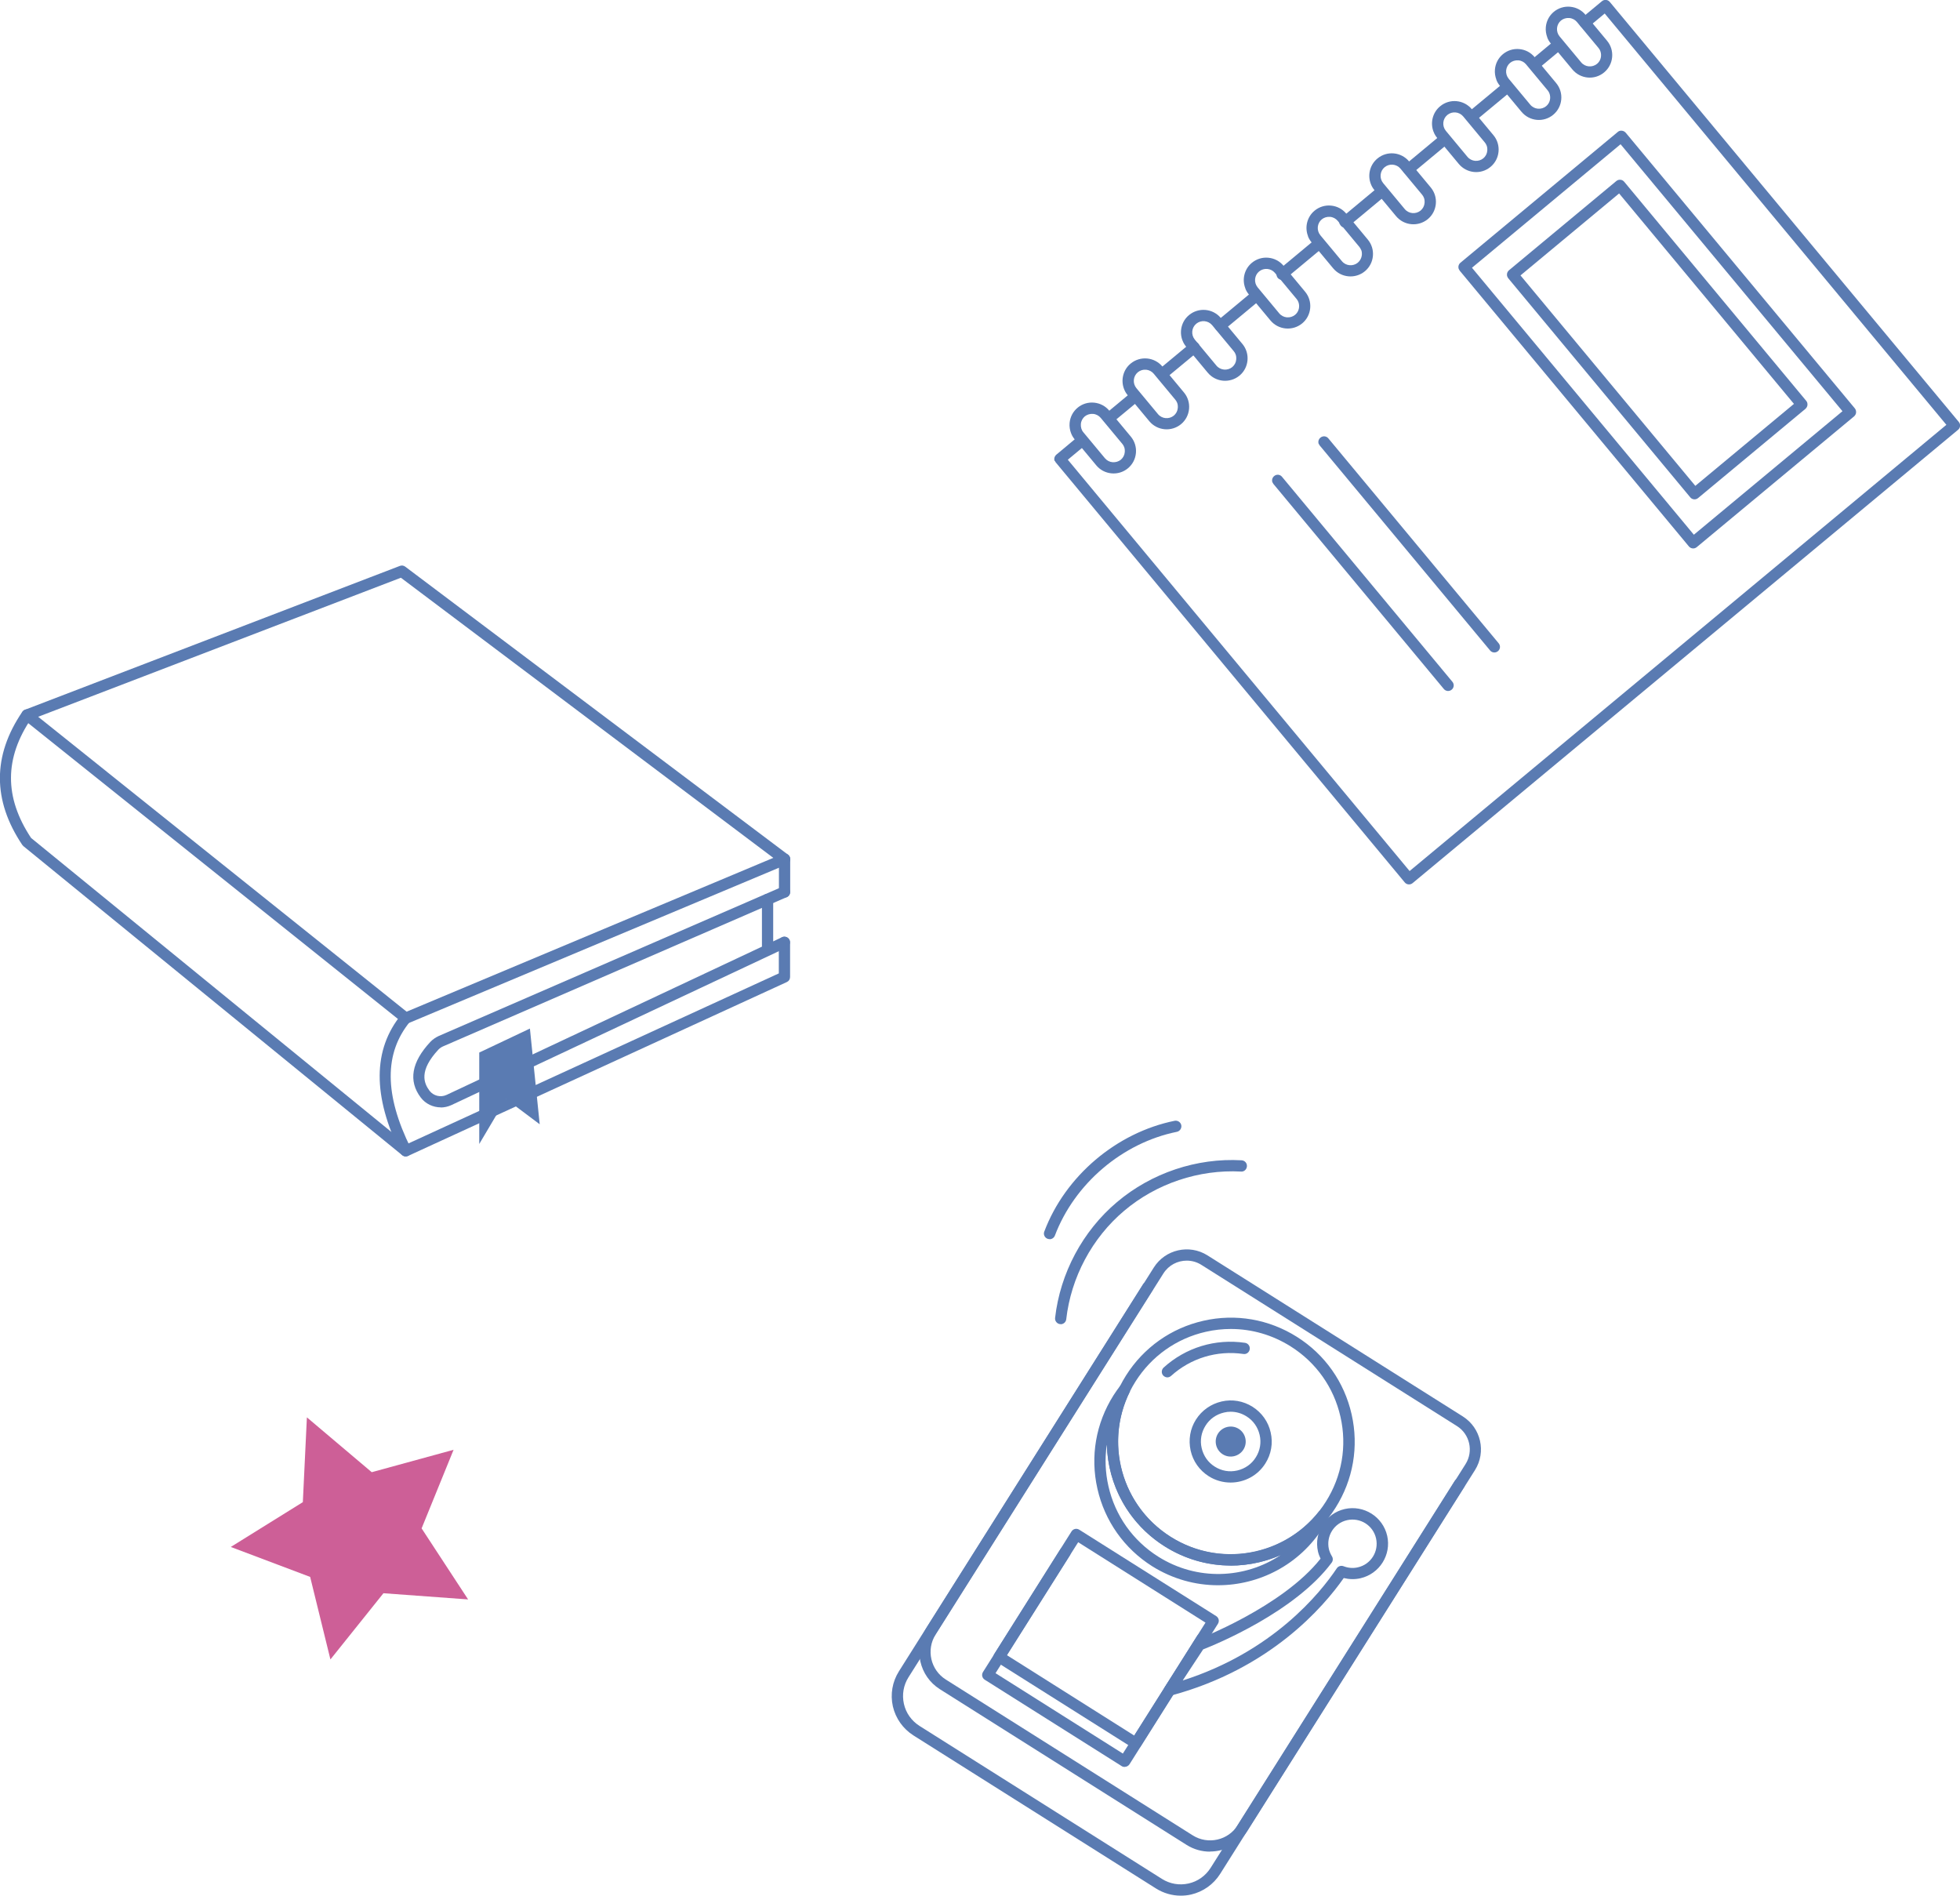 <?xml version="1.0" encoding="UTF-8"?> <svg xmlns="http://www.w3.org/2000/svg" viewBox="0 0 174.1 168.36"> <defs> <style>.d{fill:#5a7bb2;}.e{fill:#cd5f97;}</style> </defs> <g id="a"></g> <g id="b"> <g id="c"> <g> <path class="d" d="M135.98,5.8c-.08-.2-.02-.43,.15-.57l1.73-1.44c.21-.18,.53-.15,.7,.06,.18,.21,.15,.53-.06,.7l-1.73,1.44c-.21,.18-.53,.15-.7-.07-.04-.04-.06-.09-.08-.14Z"></path> <path class="d" d="M130.53,10.32c-.08-.2-.02-.43,.15-.57l2.82-2.34c.21-.18,.53-.15,.7,.07,.18,.21,.15,.53-.07,.7l-2.82,2.34c-.21,.18-.53,.15-.7-.06-.04-.04-.06-.09-.08-.14Z"></path> <path class="d" d="M124.64,15.22c-.08-.2-.02-.43,.15-.57l3.14-2.61c.21-.18,.53-.15,.7,.06,.18,.21,.15,.53-.06,.7l-3.14,2.61c-.21,.18-.53,.15-.7-.06-.04-.04-.06-.09-.08-.14Z"></path> <path class="d" d="M119,19.91c-.08-.2-.02-.43,.15-.57l3.08-2.56c.21-.18,.53-.15,.7,.06,.18,.21,.15,.53-.06,.7l-3.08,2.56c-.21,.18-.53,.15-.7-.07-.04-.04-.06-.09-.08-.14Z"></path> <path class="d" d="M113.42,24.54c-.08-.2-.02-.43,.15-.57l3.2-2.66c.21-.18,.53-.15,.7,.07,.18,.21,.15,.53-.07,.7l-3.2,2.66c-.21,.18-.53,.15-.7-.06-.04-.04-.06-.09-.08-.14Z"></path> <path class="d" d="M107.91,29.12c-.08-.2-.02-.43,.15-.57l3.2-2.66c.21-.18,.53-.15,.7,.07,.18,.21,.15,.53-.06,.7l-3.2,2.66c-.21,.18-.53,.15-.7-.06-.04-.04-.06-.09-.08-.14Z"></path> <path class="d" d="M102.85,33.33c-.08-.2-.02-.43,.15-.57l2.76-2.29c.21-.18,.53-.15,.7,.07,.18,.21,.15,.53-.07,.7l-2.76,2.29c-.21,.18-.53,.15-.7-.06-.04-.04-.06-.09-.08-.14Z"></path> <path class="d" d="M98.04,37.33c-.08-.2-.02-.43,.15-.57l2.18-1.81c.21-.18,.53-.15,.7,.06,.18,.21,.15,.53-.06,.7l-2.18,1.81c-.21,.18-.53,.15-.7-.06-.04-.04-.06-.09-.08-.14Z"></path> <path class="d" d="M93.68,40.95c-.03-.07-.04-.15-.03-.23,.01-.13,.08-.25,.18-.34l1.92-1.6c.21-.18,.53-.15,.7,.07,.18,.21,.15,.53-.06,.7l-1.54,1.28,30.36,36.53,47.68-39.63L142.54,1.2l-1.44,1.2c-.21,.18-.53,.15-.7-.07-.18-.21-.15-.53,.06-.7l1.83-1.52c.21-.18,.53-.15,.7,.06l31,37.3c.18,.21,.15,.53-.06,.7l-48.45,40.26c-.21,.18-.53,.15-.7-.06l-31-37.3s-.06-.09-.08-.14Z"></path> <g> <path class="d" d="M132.92,7.08c-.11-.29-.16-.6-.13-.92,.05-.53,.3-1.01,.71-1.35,.41-.34,.93-.5,1.46-.45,.53,.05,1.01,.3,1.35,.71l1.92,2.31c.34,.41,.5,.93,.45,1.46-.05,.53-.3,1.01-.71,1.35-.85,.71-2.11,.59-2.82-.26h0l-1.92-2.31c-.14-.17-.25-.35-.32-.55Zm4.71,1.21c-.04-.1-.09-.19-.16-.27l-1.92-2.31c-.17-.2-.41-.33-.68-.35-.27-.02-.53,.06-.73,.22-.42,.35-.48,.98-.13,1.41l1.92,2.31c.35,.42,.98,.48,1.41,.13,.34-.28,.44-.74,.29-1.14Zm-2.08,1.33h0Z"></path> <path class="d" d="M137.44,3.32c-.11-.29-.16-.6-.13-.92,.05-.53,.3-1.01,.71-1.35,.41-.34,.93-.5,1.46-.45,.53,.05,1.01,.3,1.35,.71l1.92,2.31c.34,.41,.5,.93,.45,1.46-.05,.53-.3,1.01-.71,1.35-.85,.71-2.11,.59-2.82-.26h0l-1.92-2.31c-.14-.17-.25-.35-.32-.55Zm4.71,1.21c-.04-.1-.09-.19-.16-.27l-1.92-2.31c-.17-.2-.41-.33-.68-.35-.27-.02-.53,.06-.73,.22-.42,.35-.48,.98-.13,1.41l1.92,2.31c.35,.42,.98,.48,1.41,.13,.34-.28,.44-.74,.29-1.14Zm-2.08,1.33h0Z"></path> <path class="d" d="M95.14,38.48c-.11-.29-.16-.6-.13-.92,.05-.53,.3-1.01,.71-1.35,.41-.34,.93-.5,1.46-.45,.53,.05,1.01,.3,1.35,.71l1.92,2.31c.34,.41,.5,.93,.45,1.46-.05,.53-.3,1.01-.71,1.35-.41,.34-.93,.5-1.46,.45-.53-.05-1.01-.3-1.35-.71l-1.92-2.31c-.14-.17-.25-.35-.32-.55Zm4.71,1.21c-.04-.1-.09-.19-.16-.27l-1.92-2.31c-.17-.2-.41-.33-.68-.35-.27-.02-.53,.06-.73,.22-.2,.17-.33,.41-.35,.68-.02,.27,.05,.53,.22,.73l1.92,2.31h0c.17,.2,.41,.33,.68,.35,.27,.02,.53-.06,.73-.22,.2-.17,.33-.41,.35-.68,.01-.16,0-.32-.06-.46Z"></path> <path class="d" d="M127.34,11.71c-.31-.78-.1-1.71,.58-2.27,.85-.71,2.11-.59,2.82,.26l1.92,2.31c.34,.41,.5,.93,.45,1.46-.05,.53-.3,1.01-.71,1.35-.85,.71-2.11,.59-2.82-.26h0l-1.92-2.31c-.14-.17-.25-.35-.32-.55Zm4.71,1.21c-.04-.1-.09-.19-.16-.27l-1.92-2.31c-.35-.42-.98-.48-1.41-.13-.42,.35-.48,.98-.13,1.41l1.92,2.31c.35,.42,.98,.48,1.41,.13,.2-.17,.33-.41,.35-.68,.01-.16,0-.32-.06-.46Zm-2.08,1.33h0Z"></path> <path class="d" d="M121.77,16.35c-.31-.78-.1-1.71,.58-2.27,.85-.71,2.11-.59,2.82,.26l1.92,2.31c.34,.41,.5,.93,.45,1.46-.05,.53-.3,1.01-.71,1.35-.85,.7-2.11,.59-2.82-.26h0l-1.92-2.31c-.14-.17-.25-.35-.32-.54Zm4.71,1.21c-.04-.1-.09-.19-.16-.27l-1.92-2.31c-.35-.42-.98-.48-1.41-.13-.42,.35-.48,.98-.13,1.41l1.92,2.31c.35,.42,.98,.48,1.41,.13,.2-.17,.33-.41,.35-.68,.01-.16,0-.32-.06-.46Zm-2.08,1.33h0Z"></path> <path class="d" d="M116.19,20.98c-.31-.78-.1-1.71,.58-2.27,.41-.34,.93-.5,1.46-.45,.53,.05,1.01,.3,1.35,.71l1.92,2.31c.34,.41,.5,.93,.45,1.46-.05,.53-.3,1.01-.71,1.35-.85,.7-2.11,.59-2.82-.26h0l-1.92-2.31c-.14-.17-.25-.35-.32-.54Zm4.71,1.21c-.04-.1-.09-.19-.16-.27l-1.92-2.31c-.17-.2-.41-.33-.68-.35-.27-.02-.53,.06-.73,.22-.42,.35-.48,.98-.13,1.41l1.92,2.31c.35,.42,.98,.48,1.41,.13,.2-.17,.33-.41,.36-.68,.01-.16,0-.32-.06-.46Zm-2.08,1.33h0Z"></path> <path class="d" d="M110.62,25.61c-.31-.78-.1-1.71,.58-2.27,.41-.34,.93-.5,1.46-.45,.53,.05,1.01,.3,1.35,.71l1.92,2.31c.34,.41,.5,.93,.45,1.46-.05,.53-.3,1.01-.71,1.35-.85,.7-2.11,.59-2.82-.26h0l-1.92-2.31c-.14-.17-.25-.35-.32-.55Zm4.71,1.21c-.04-.1-.09-.19-.16-.27l-1.92-2.31c-.35-.42-.98-.48-1.41-.13-.42,.35-.48,.98-.13,1.41l1.92,2.31c.35,.42,.98,.48,1.41,.13,.34-.28,.44-.75,.29-1.14Zm-2.08,1.33h0Z"></path> <path class="d" d="M105.04,30.25c-.31-.78-.1-1.71,.58-2.27,.85-.7,2.11-.59,2.82,.26l1.92,2.31c.34,.41,.5,.93,.45,1.46-.05,.53-.3,1.01-.71,1.35-.85,.7-2.11,.59-2.82-.26h0l-1.92-2.31c-.14-.17-.25-.35-.32-.55Zm4.71,1.21c-.04-.1-.09-.19-.16-.27l-1.92-2.31c-.35-.42-.98-.48-1.41-.13-.42,.35-.48,.98-.13,1.41l1.92,2.31c.35,.42,.98,.48,1.41,.13,.2-.17,.33-.41,.35-.68,.01-.16,0-.32-.06-.46Zm-2.08,1.33h0Z"></path> <path class="d" d="M99.85,34.56c-.31-.78-.1-1.71,.58-2.27,.85-.7,2.11-.59,2.82,.26l1.92,2.31c.34,.41,.5,.93,.45,1.46-.05,.53-.3,1.01-.71,1.35-.85,.7-2.11,.59-2.82-.26h0l-1.92-2.31c-.14-.17-.25-.35-.32-.54Zm4.71,1.21c-.04-.1-.09-.19-.16-.27l-1.92-2.31c-.35-.42-.98-.48-1.41-.13-.42,.35-.48,.98-.13,1.41l1.92,2.31c.35,.42,.98,.48,1.41,.13,.2-.17,.33-.41,.35-.68,.01-.16,0-.32-.06-.46Zm-2.08,1.33h0Z"></path> </g> <path class="d" d="M129.58,23.9c-.08-.2-.02-.43,.15-.57l13.97-11.61c.1-.09,.23-.13,.37-.11,.13,.01,.25,.08,.34,.18l20.35,24.48c.08,.1,.12,.23,.11,.37-.01,.13-.08,.25-.18,.34l-13.97,11.61c-.21,.18-.53,.15-.7-.06l-20.35-24.48s-.06-.09-.08-.14Zm14.37-11.09l-13.2,10.97,19.71,23.71,13.2-10.97-19.71-23.71Z"></path> <path class="d" d="M133.89,24.57c-.03-.07-.04-.15-.03-.23,.01-.13,.08-.25,.18-.34l9.53-7.92c.21-.18,.53-.15,.7,.06l16.17,19.46c.09,.1,.12,.23,.11,.37-.01,.13-.08,.25-.18,.34l-9.53,7.92c-.21,.18-.53,.15-.7-.06l-16.17-19.46s-.06-.09-.08-.14Zm9.93-7.39l-8.76,7.28,15.53,18.69,8.76-7.28-15.53-18.69Z"></path> <path class="d" d="M117.14,39.44c-.08-.2-.02-.43,.15-.57,.21-.18,.53-.15,.7,.06l15.13,18.2c.18,.21,.15,.53-.06,.7-.21,.18-.53,.15-.7-.06l-15.13-18.2s-.06-.09-.08-.14Z"></path> <path class="d" d="M113.03,42.85c-.08-.2-.02-.43,.15-.57,.21-.18,.53-.15,.7,.07l15.13,18.2c.18,.21,.15,.53-.06,.7-.21,.18-.53,.15-.7-.06l-15.13-18.2s-.06-.09-.08-.14Z"></path> </g> <polygon class="e" points="40.29 128.76 37.45 135.74 41.58 142.05 34.06 141.5 29.35 147.38 27.55 140.05 20.5 137.39 26.9 133.41 27.26 125.88 33.02 130.75 40.29 128.76"></polygon> <g> <g> <path class="d" d="M69.69,79.72c-.28,0-.5-.22-.5-.5v-2.92c0-.28,.22-.5,.5-.5s.5,.22,.5,.5v2.92c0,.28-.22,.5-.5,.5Z"></path> <g> <path class="d" d="M36.05,90.92c-.11,0-.22-.04-.31-.11L2.09,63.89c-.14-.11-.21-.29-.18-.47,.03-.18,.15-.33,.32-.39l33.29-12.77c.16-.06,.34-.04,.48,.07l34,25.58c.14,.11,.22,.28,.2,.46-.02,.18-.14,.33-.3,.4l-33.64,14.11c-.06,.03-.13,.04-.19,.04ZM3.39,63.66l32.73,26.19,32.57-13.66-33.08-24.88L3.39,63.66Z"></path> <path class="d" d="M36.05,102.71c-.11,0-.23-.04-.32-.11L2.08,75.15s-.07-.07-.1-.11c-2.65-3.95-2.65-7.93,0-11.82,.16-.23,.47-.29,.69-.13,.23,.16,.29,.47,.13,.69-2.42,3.55-2.43,7.03-.04,10.64l33.35,27.21,33.07-15.18v-2.76c0-.28,.22-.5,.5-.5s.5,.22,.5,.5v3.08c0,.2-.11,.37-.29,.45l-33.64,15.44c-.07,.03-.14,.05-.21,.05Z"></path> <path class="d" d="M36.05,102.71c-.18,0-.36-.1-.45-.28-2.52-5.07-2.5-9.22,.06-12.34,.18-.21,.49-.24,.7-.07,.21,.18,.24,.49,.07,.7-2.32,2.82-2.3,6.5,.06,11.26,.12,.25,.02,.55-.23,.67-.07,.04-.15,.05-.22,.05Z"></path> <path class="d" d="M39.16,98.35c-.69,0-1.36-.31-1.79-.88-1.11-1.47-.82-3.14,.86-4.94,.2-.21,.46-.39,.74-.52l30.51-13.25c.25-.11,.55,0,.66,.26,.11,.25,0,.55-.26,.66l-30.52,13.25c-.16,.07-.3,.17-.41,.28-1.76,1.89-1.3,2.99-.8,3.66,.35,.46,.99,.62,1.52,.37l29.79-14c.25-.12,.55,0,.66,.24,.12,.25,.01,.55-.24,.67l-29.79,14c-.31,.14-.63,.21-.95,.21Z"></path> </g> <path class="d" d="M68.18,84.53c-.28,0-.5-.22-.5-.5v-4.15c0-.28,.22-.5,.5-.5s.5,.22,.5,.5v4.15c0,.28-.22,.5-.5,.5Z"></path> </g> <polygon class="d" points="42.57 93.48 42.57 101.6 44.94 97.6 47.94 99.85 47.07 91.35 42.57 93.48"></polygon> </g> <g> <g> <path class="d" d="M109.3,139.04c-2.05,0-4.07-.58-5.85-1.7-2.49-1.57-4.21-4.01-4.86-6.88-.65-2.87-.14-5.81,1.43-8.3,1.57-2.48,4.01-4.21,6.88-4.86,2.86-.65,5.81-.14,8.3,1.43,2.49,1.57,4.21,4.01,4.86,6.88,.65,2.87,.14,5.81-1.43,8.3-1.57,2.49-4.01,4.21-6.88,4.86-.81,.18-1.64,.28-2.45,.28Zm.04-21.01c-.74,0-1.49,.08-2.23,.25-2.6,.59-4.82,2.16-6.25,4.42-2.94,4.66-1.54,10.85,3.12,13.79,4.66,2.94,10.85,1.54,13.79-3.12,1.43-2.26,1.89-4.94,1.3-7.54-.59-2.61-2.16-4.82-4.42-6.25-1.62-1.02-3.45-1.55-5.32-1.55Z"></path> <path class="d" d="M103.7,122.33c-.14,0-.27-.06-.37-.16-.19-.2-.17-.52,.03-.71,1.96-1.78,4.6-2.59,7.23-2.2,.27,.04,.46,.29,.42,.57-.04,.27-.29,.47-.57,.42-2.34-.34-4.67,.37-6.42,1.95-.1,.09-.22,.13-.34,.13Z"></path> <path class="d" d="M109.31,131.67c-.66,0-1.34-.18-1.94-.56-.82-.52-1.4-1.33-1.61-2.28s-.05-1.93,.47-2.75c.52-.82,1.33-1.39,2.28-1.61,.95-.22,1.92-.05,2.75,.47,.82,.52,1.4,1.33,1.61,2.28,.22,.95,.05,1.93-.47,2.75-.69,1.1-1.88,1.7-3.09,1.7Zm.01-6.29c-.2,0-.39,.02-.59,.07-.69,.16-1.28,.57-1.65,1.17-.38,.6-.5,1.31-.34,1.99,.16,.69,.57,1.28,1.17,1.65,.6,.38,1.3,.5,1.99,.34,.69-.16,1.28-.57,1.65-1.17h0c.38-.6,.5-1.31,.34-1.99-.16-.69-.57-1.28-1.17-1.65-.43-.27-.91-.41-1.41-.41Z"></path> <path class="d" d="M110.45,128.74c-.39,.62-1.22,.81-1.84,.42-.62-.39-.81-1.22-.42-1.84,.39-.62,1.22-.81,1.84-.42s.81,1.22,.42,1.84Z"></path> <path class="d" d="M108.19,140.79c-2.01,0-4.03-.55-5.85-1.69-2.48-1.57-4.21-4.01-4.86-6.88-.65-2.87-.14-5.81,1.43-8.3,.2-.31,.41-.61,.63-.89l.84,.53c-2.31,4.61-.76,10.17,3.61,12.93,4.37,2.76,10.05,1.76,13.22-2.31l.84,.53c-.16,.32-.34,.64-.53,.95-2.09,3.31-5.67,5.13-9.32,5.13Zm-9.88-12.45c-.18,1.2-.13,2.44,.15,3.66,.59,2.6,2.16,4.82,4.42,6.25,3.44,2.17,7.7,1.98,10.88-.14-3.24,1.43-7.1,1.25-10.3-.78h0c-3.22-2.03-5.05-5.44-5.14-9Z"></path> <path class="d" d="M100.91,155.33c-.09,0-.19-.03-.27-.08l-12.16-7.67c-.23-.15-.3-.46-.16-.69l6.86-10.88c.07-.11,.18-.19,.31-.22,.13-.03,.27,0,.38,.07l12.16,7.67c.11,.07,.19,.18,.22,.31s0,.27-.07,.38l-6.86,10.88c-.07,.11-.18,.19-.31,.22-.04,0-.07,.01-.11,.01Zm-11.47-8.33l11.31,7.14,6.33-10.03-11.31-7.14-6.33,10.03Z"></path> <path class="d" d="M99.9,156.93c-.09,0-.18-.02-.27-.08l-12.16-7.67c-.11-.07-.19-.18-.22-.31s0-.27,.07-.38l6.86-10.88c.15-.23,.46-.3,.69-.16,.23,.15,.3,.46,.16,.69l-6.6,10.46,11.31,7.14,6.6-10.46c.15-.23,.46-.3,.69-.16,.23,.15,.3,.46,.16,.69l-6.86,10.88c-.1,.15-.26,.23-.42,.23Z"></path> <path class="d" d="M103.89,150.61c-.16,0-.31-.08-.41-.21-.12-.17-.13-.39-.01-.57l2.65-4.03c.06-.09,.14-.16,.24-.19,.08-.03,7.54-2.88,10.94-7.18-.1-.21-.18-.42-.23-.64-.38-1.69,.68-3.38,2.38-3.77,1.69-.38,3.38,.68,3.77,2.38,.38,1.69-.68,3.38-2.38,3.77-.49,.11-.99,.1-1.48-.02-1.8,2.57-6.53,8.07-15.35,10.44-.04,.01-.09,.02-.13,.02Zm2.98-4.12l-1.82,2.76c8.02-2.56,12.22-7.76,13.69-9.96,.13-.2,.38-.27,.6-.19,.41,.16,.85,.2,1.27,.1,1.16-.26,1.88-1.41,1.62-2.57-.26-1.16-1.41-1.88-2.57-1.62-1.16,.26-1.88,1.41-1.62,2.57,.05,.21,.14,.42,.27,.64,.11,.17,.1,.4-.02,.56-3.25,4.37-10.27,7.26-11.43,7.71Z"></path> <path class="d" d="M107.48,164.45c-.71,0-1.43-.19-2.08-.6l-21.92-13.83c-1.82-1.15-2.37-3.57-1.22-5.39l20.23-32.06c1.02-1.61,3.15-2.09,4.76-1.08l22.69,14.31c1.61,1.02,2.09,3.15,1.08,4.76l-20.23,32.06c-.74,1.18-2.01,1.82-3.31,1.82Zm-2.06-52.49c-.82,0-1.61,.4-2.08,1.14l-20.23,32.06c-.86,1.36-.45,3.16,.91,4.01l21.92,13.83h0c1.36,.86,3.16,.45,4.01-.91l20.23-32.06c.72-1.14,.38-2.66-.77-3.38l-22.69-14.31c-.41-.26-.86-.38-1.31-.38Z"></path> <path class="d" d="M104.88,168.36c-.77,0-1.53-.22-2.2-.64l-21.54-13.59c-.93-.59-1.58-1.51-1.83-2.58-.24-1.08-.05-2.18,.54-3.12l21.68-34.37c.15-.23,.46-.3,.69-.16,.23,.15,.3,.46,.16,.69l-21.68,34.37c-.45,.71-.59,1.55-.41,2.36,.18,.82,.68,1.51,1.38,1.96l21.54,13.59c.71,.45,1.55,.59,2.36,.41,.82-.18,1.51-.68,1.96-1.38l21.68-34.37c.15-.23,.46-.3,.69-.16,.23,.15,.3,.46,.16,.69l-21.68,34.37c-.59,.93-1.51,1.58-2.58,1.83-.31,.07-.61,.1-.92,.1Z"></path> </g> <path class="d" d="M94.22,117.6s-.04,0-.06,0c-.27-.03-.47-.28-.44-.55,.45-3.97,2.45-7.72,5.5-10.29,3.05-2.58,7.08-3.94,11.07-3.71,.28,.02,.49,.25,.47,.53-.02,.28-.25,.5-.53,.47-3.73-.2-7.51,1.06-10.37,3.48-2.86,2.41-4.73,5.93-5.15,9.64-.03,.26-.25,.44-.5,.44Z"></path> <path class="d" d="M93.23,110.05c-.06,0-.12-.01-.18-.03-.26-.1-.39-.39-.29-.64,1.86-4.93,6.41-8.79,11.58-9.84,.27-.05,.53,.12,.59,.39,.05,.27-.12,.53-.39,.59-4.84,.98-9.09,4.6-10.84,9.22-.08,.2-.27,.32-.47,.32Z"></path> </g> </g> </g> </svg> 